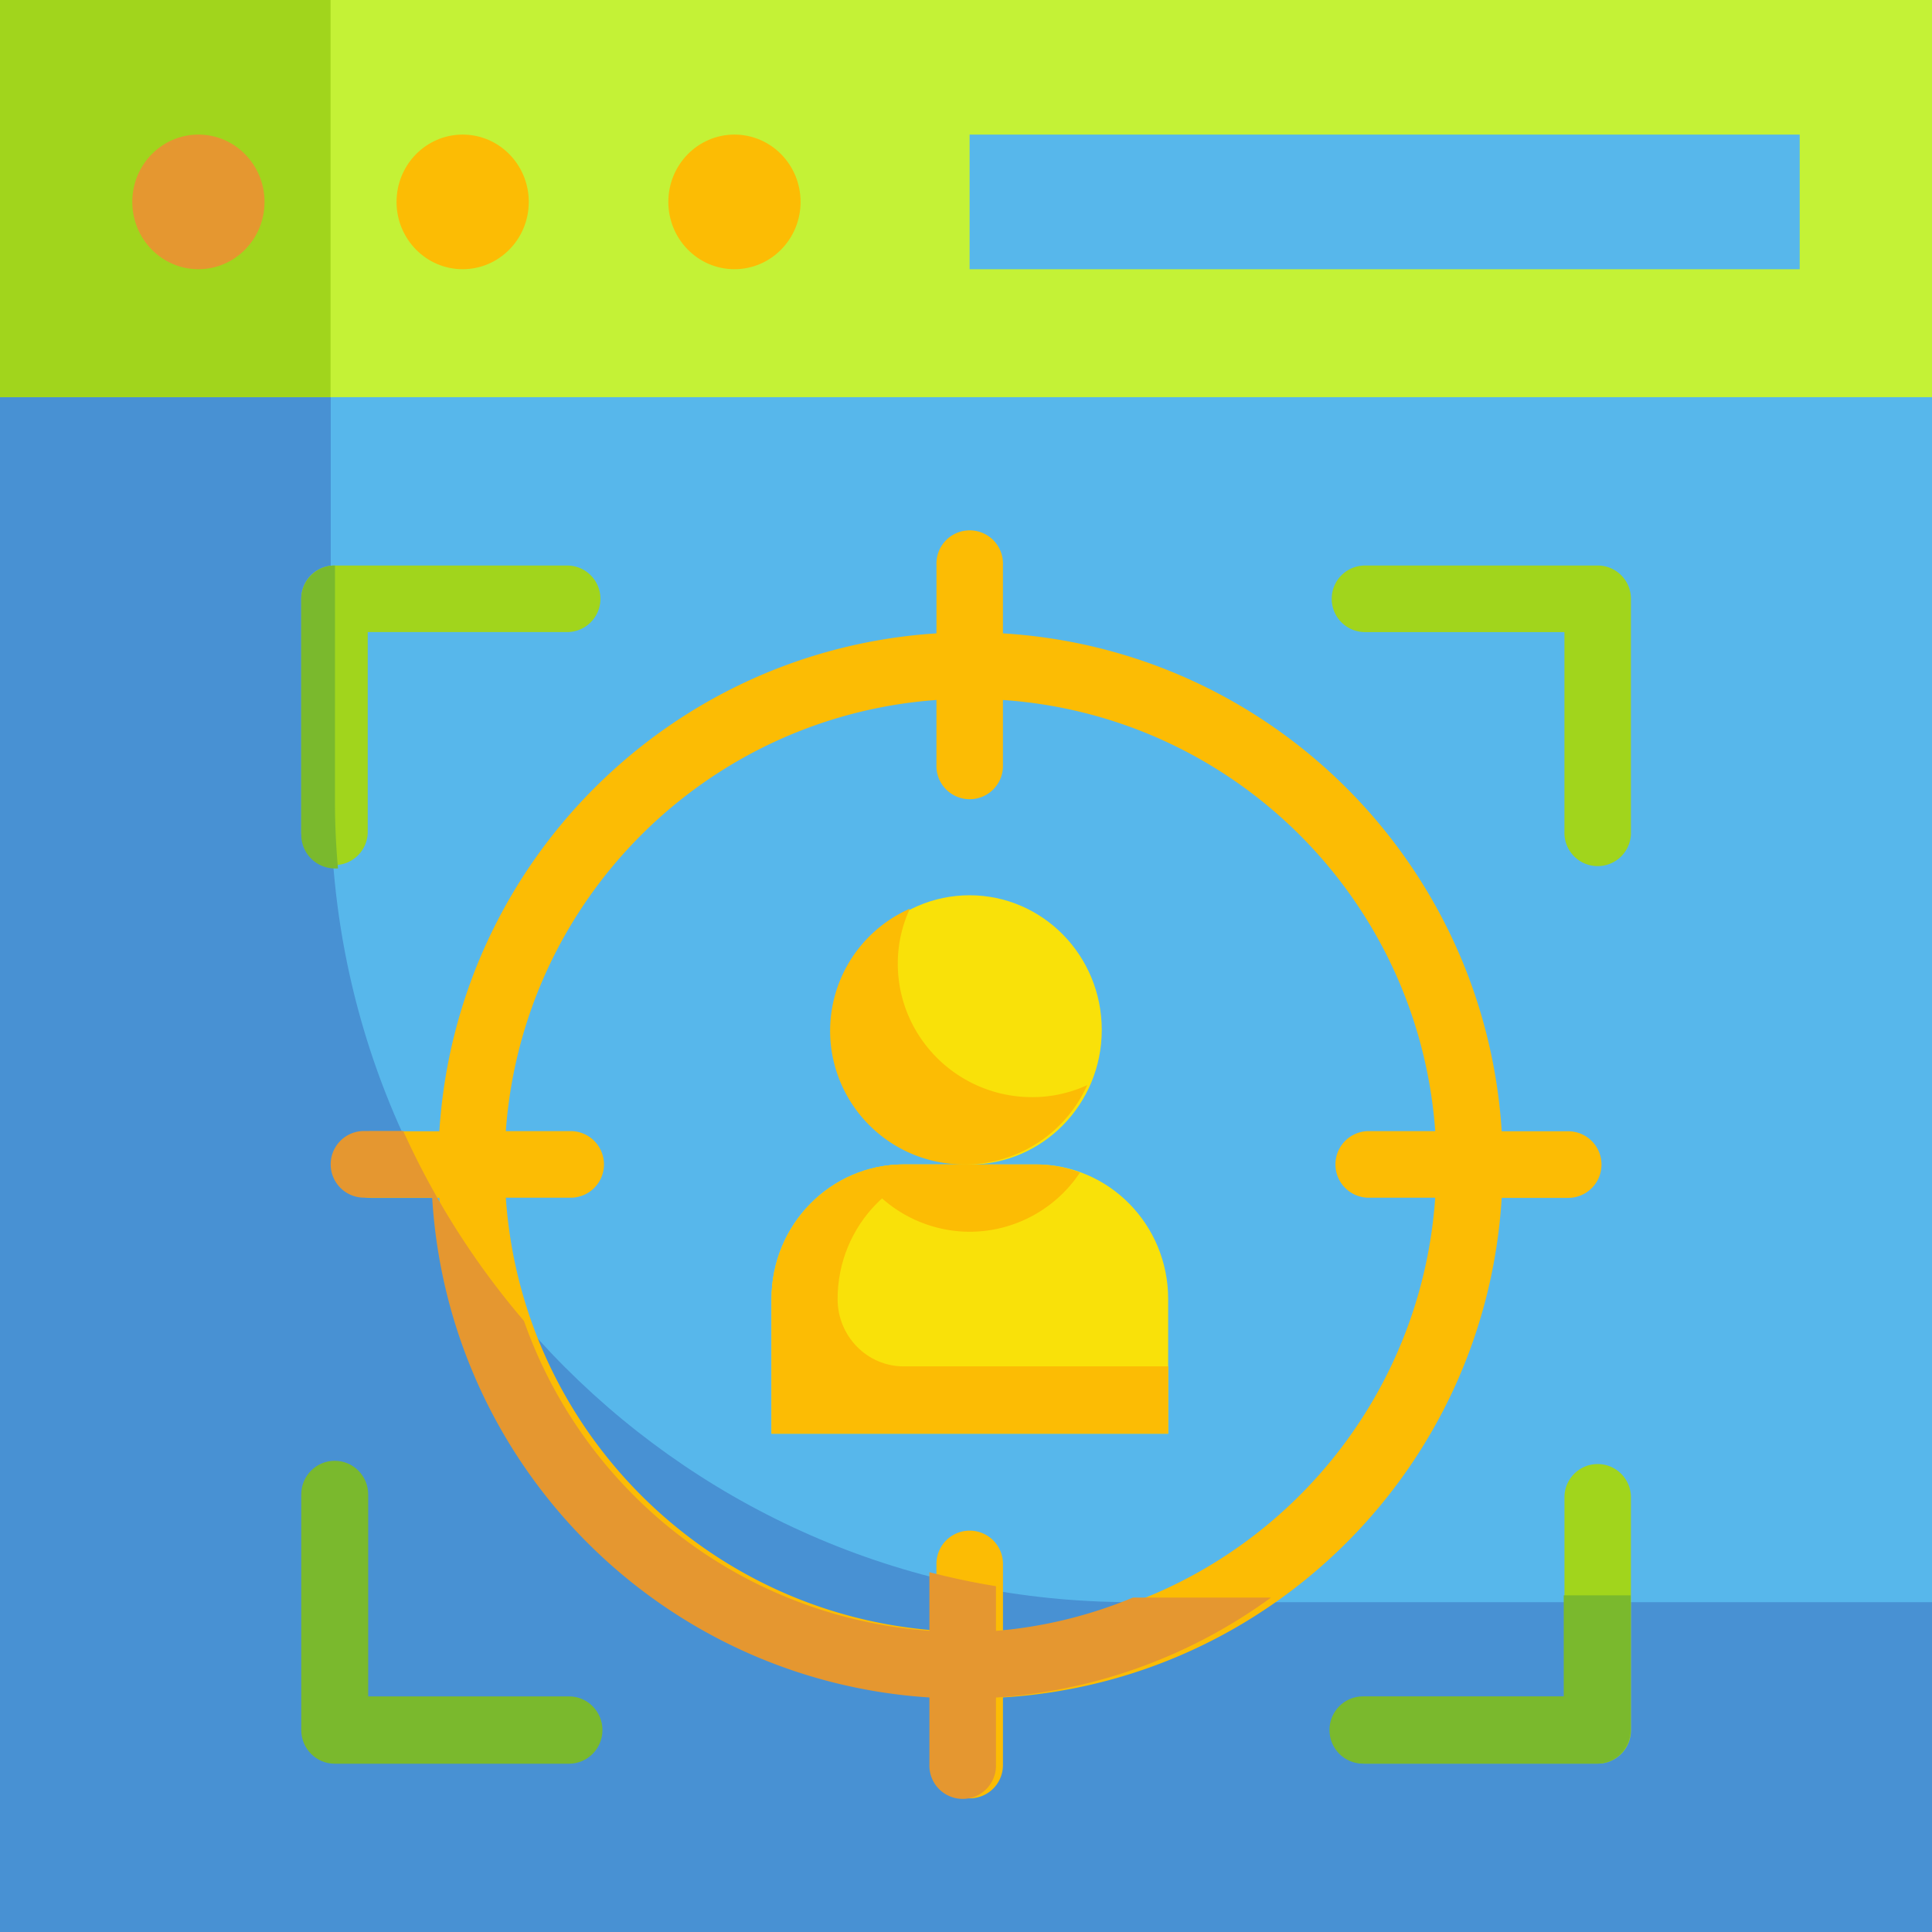 <svg xmlns="http://www.w3.org/2000/svg" width="59" height="59" viewBox="0 0 59 59"><g><g clip-path="url(#clip-E7269EA6-7939-44E2-86A9-E3583B5D0927)"><g><path fill="#4891d3" d="M0 12.13h59v46.871H0z"/></g><g><path fill="#57b7eb" d="M10.1 0h48.905v48.927H34.552c-13.504 0-24.452-10.953-24.452-24.464z"/></g><g><path fill="#c4f236" d="M0 0h59v12.129H0z"/></g><g><path fill="#a1d51c" d="M0 0h10.095v12.129H0z"/></g><g><path fill="#57b7eb" d="M29.61 4.11h25.35v4.112H29.61z"/></g><g><path fill="#e59730" d="M8.078 6.166c0 1.135-.904 2.055-2.019 2.055-1.115 0-2.019-.92-2.019-2.055 0-1.136.904-2.056 2.019-2.056 1.115 0 2.019.92 2.019 2.056z"/></g><g><path fill="#fcbc04" d="M16.148 6.166c0 1.135-.904 2.055-2.019 2.055-1.115 0-2.019-.92-2.019-2.055 0-1.136.904-2.056 2.019-2.056 1.115 0 2.019.92 2.019 2.056z"/></g><g><path fill="#fcbc04" d="M24.448 6.166c0 1.135-.904 2.055-2.019 2.055-1.115 0-2.019-.92-2.019-2.055 0-1.136.904-2.056 2.019-2.056 1.115 0 2.019.92 2.019 2.056z"/></g><g><path fill="#f9e109" d="M33.646 31.451c0 2.271-1.808 4.112-4.038 4.112-2.23 0-4.038-1.84-4.038-4.112 0-2.27 1.808-4.111 4.038-4.111 2.23 0 4.038 1.84 4.038 4.112z"/></g><g><path fill="#f9e109" d="M27.598 35.56h4.038c2.23 0 4.038 1.84 4.038 4.111v4.112H23.56v-4.112c0-2.27 1.808-4.111 4.038-4.111z"/></g><g><path fill="#fcbc04" d="M31.52 33.505c-2.266 0-4.103-1.827-4.103-4.081 0-.578.126-1.15.369-1.674a4.077 4.077 0 0 0-2.396 4.297 4.092 4.092 0 0 0 3.493 3.475 4.106 4.106 0 0 0 4.319-2.384 4.023 4.023 0 0 1-1.682.367z"/></g><g><path fill="#fcbc04" d="M27.598 41.727c-1.115 0-2.019-.92-2.019-2.056 0-2.27 1.808-4.111 4.038-4.111h-2.019c-2.23 0-4.038 1.84-4.038 4.111v4.112h12.114v-2.056z"/></g><g><path fill="#fcbc04" d="M32.98 35.808a3.817 3.817 0 0 0-1.332-.248h-4.066a3.817 3.817 0 0 0-1.332.248 4.053 4.053 0 0 0 3.365 1.808 4.053 4.053 0 0 0 3.365-1.808z"/></g><g><g><path fill="#a1d51c" d="M48.79 17.27h-7.105a1.016 1.016 0 0 0 0 2.033h6.09v6.099a1.016 1.016 0 1 0 2.031 0v-7.116c0-.56-.454-1.016-1.015-1.016z"/></g><g><path fill="#a1d51c" d="M10.215 26.418c.56 0 1.015-.455 1.015-1.016v-6.1h6.09a1.016 1.016 0 0 0 0-2.032h-7.105c-.56 0-1.015.455-1.015 1.016v7.116c0 .561.455 1.016 1.015 1.016z"/></g><g><path fill="#a1d51c" d="M48.79 44.71c-.56 0-1.014.455-1.014 1.016v6.1h-6.09a1.016 1.016 0 0 0 0 2.032h7.105c.56 0 1.015-.455 1.015-1.016v-7.116c0-.56-.454-1.016-1.015-1.016z"/></g></g><g><path fill="#7ab92d" d="M17.376 51.805h-6.132v-6.167c0-.568-.458-1.028-1.022-1.028-.564 0-1.022.46-1.022 1.028v7.195c0 .568.458 1.028 1.022 1.028h7.154c.564 0 1.022-.46 1.022-1.028 0-.568-.458-1.028-1.022-1.028z"/></g><g><path fill="#fcbc04" d="M17.427 36.576a1.016 1.016 0 0 0 0-2.034h-1.98c.51-7.049 6.11-12.654 13.15-13.166v1.983a1.016 1.016 0 1 0 2.031 0v-1.983c7.06.487 12.688 6.1 13.202 13.166h-2.031a1.016 1.016 0 0 0 0 2.034h2.03c-.49 7.086-6.122 12.726-13.2 13.217v-2.034a1.016 1.016 0 1 0-2.032 0v2.034c-7.058-.515-12.664-6.149-13.15-13.217zm28.432.005h2.031a1.016 1.016 0 0 0 0-2.034h-2.03c-.523-8.19-7.053-14.709-15.232-15.205v-2.085a1.016 1.016 0 1 0-2.03 0v2.085c-8.16.52-14.661 7.033-15.181 15.205h-2.082a1.016 1.016 0 0 0 0 2.034h2.082c.496 8.192 7.004 14.732 15.18 15.256v2.034a1.016 1.016 0 1 0 2.031 0v-2.034c8.197-.5 14.733-7.046 15.231-15.256z"/></g><g><path fill="#7ab92d" d="M10.23 17.27c-.57 0-1.03.46-1.03 1.028v7.195c0 .568.46 1.028 1.03 1.028h.092a22.872 22.872 0 0 1-.093-2.056z"/></g><g><path fill="#7ab92d" d="M47.754 51.804h-6.132c-.564 0-1.022.46-1.022 1.028 0 .567.458 1.027 1.022 1.027h7.154c.564 0 1.022-.46 1.022-1.027V48.72h-2.044z"/></g><g><path fill="#e59730" d="M30.415 49.804V48.44c-.691-.113-1.361-.255-2.032-.428v1.79a14.224 14.224 0 0 1-12.382-9.463 24.433 24.433 0 0 1-3.687-5.8h-1.198a1.017 1.017 0 0 0 0 2.035h2.082c.496 8.197 7.006 14.74 15.185 15.264v2.035a1.017 1.017 0 1 0 2.032 0V51.84a16.072 16.072 0 0 0 8.4-3.053H34.6a13.97 13.97 0 0 1-4.185 1.018z"/></g></g></g></svg>